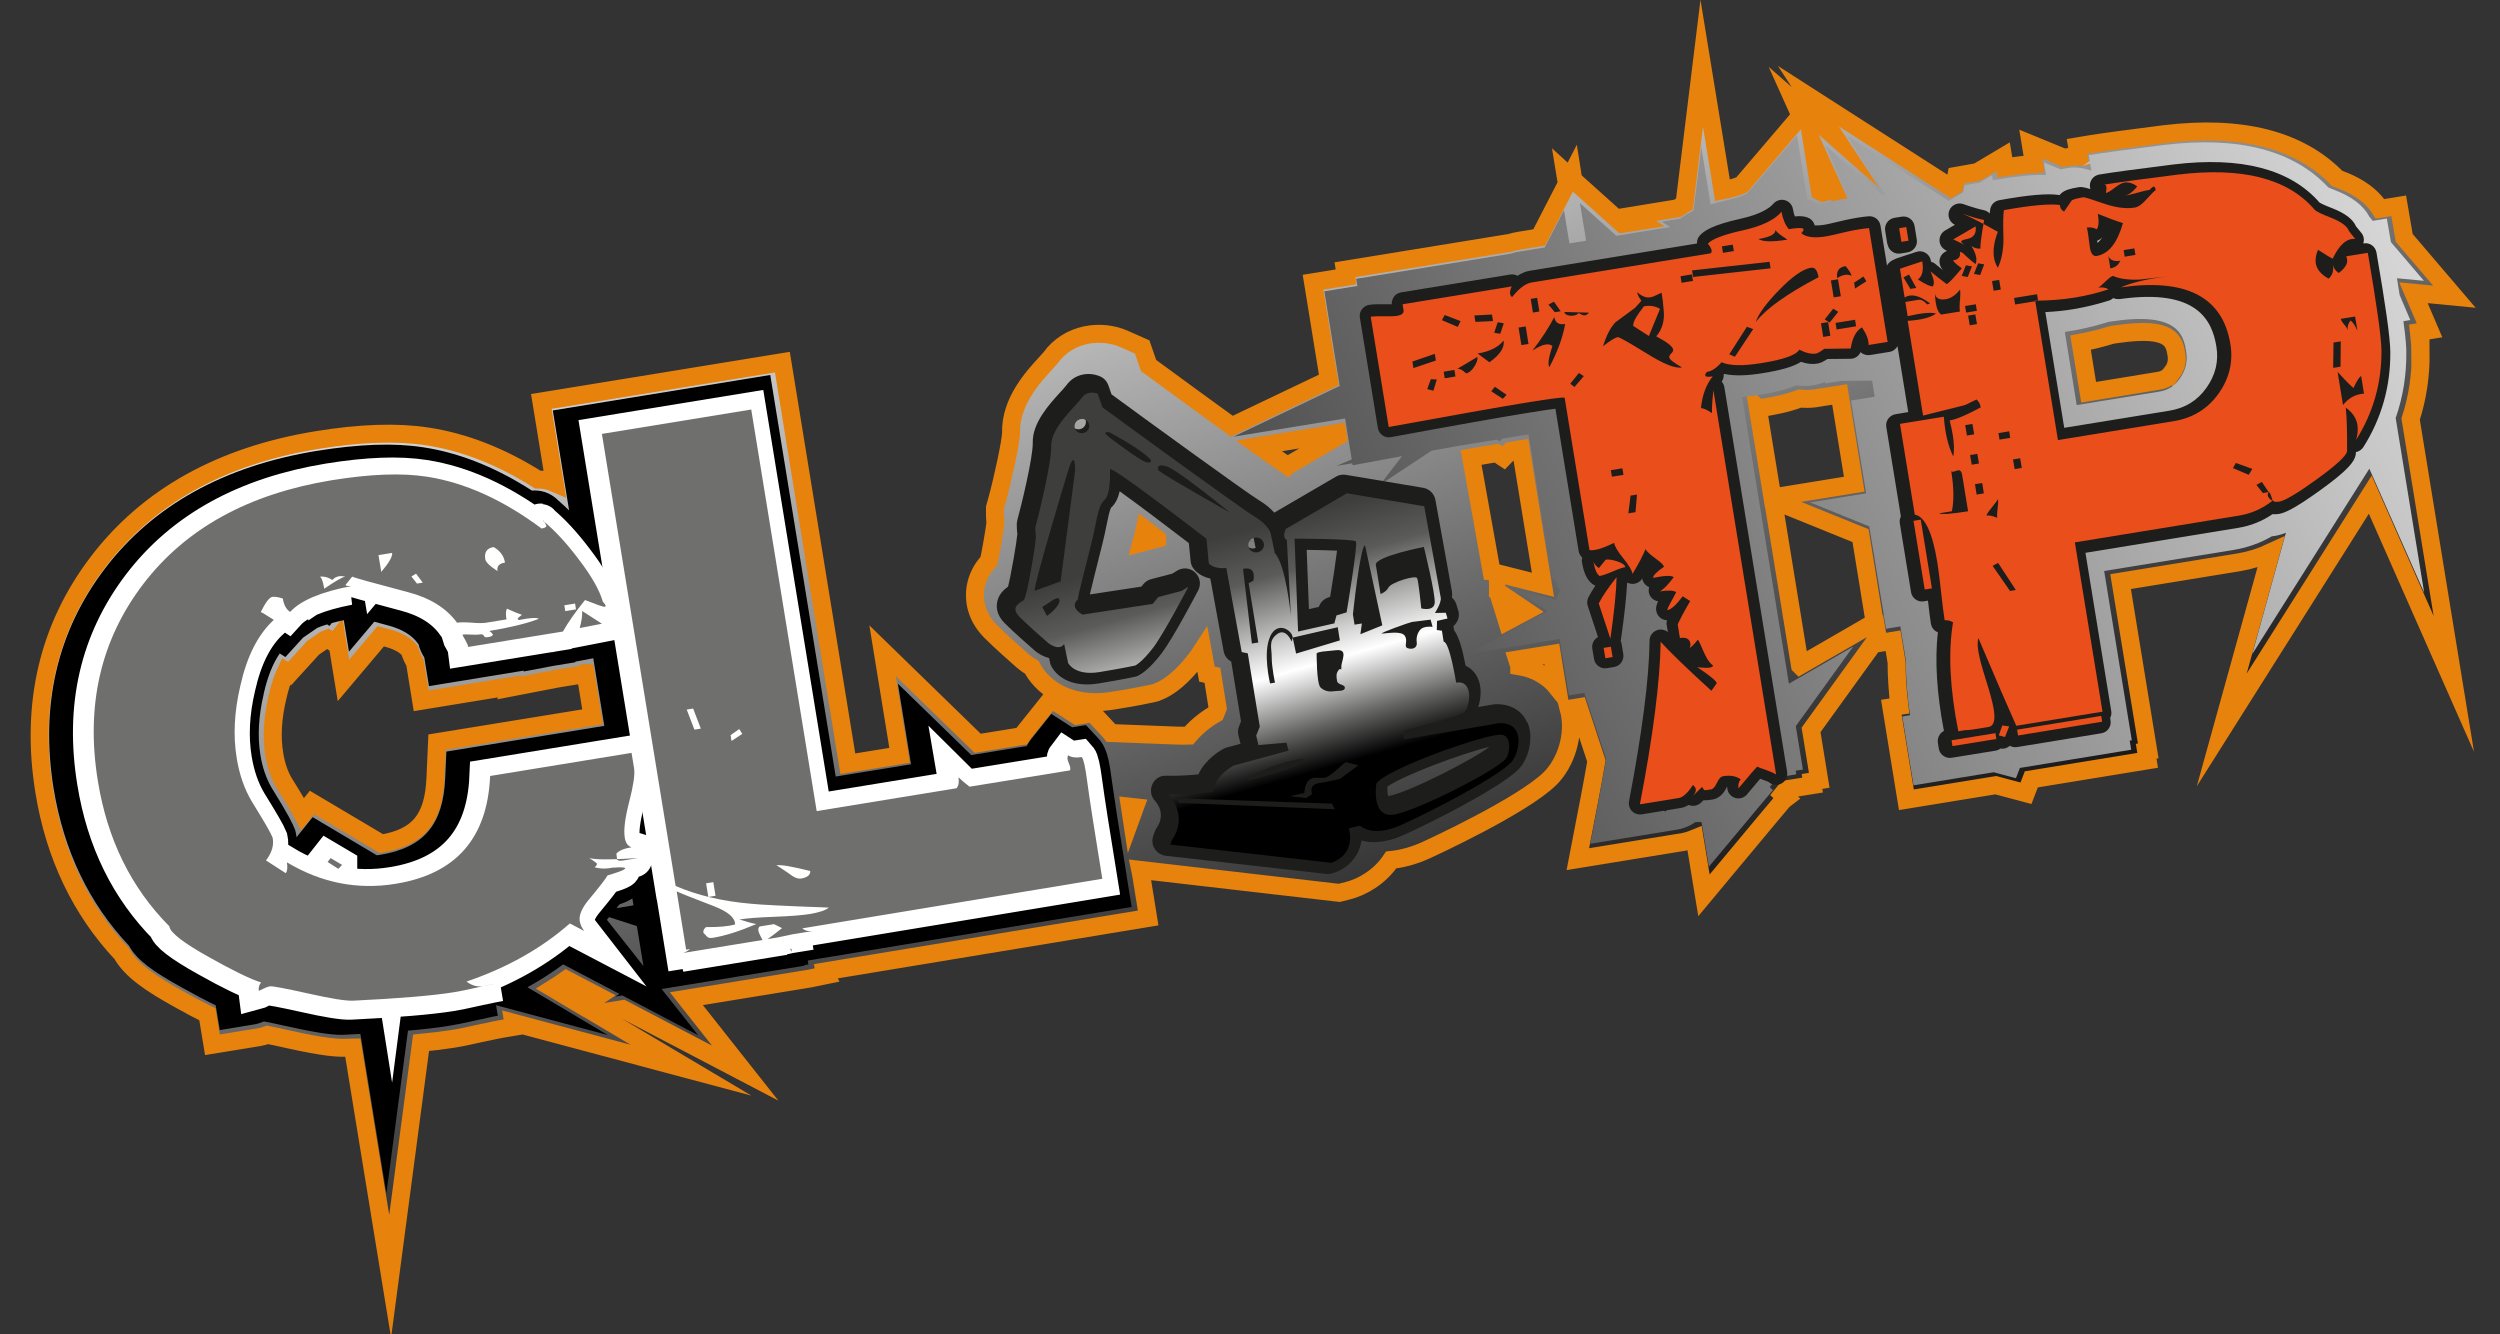 <?xml version="1.0" encoding="UTF-8"?>
<svg id="Calque_1" data-name="Calque 1" xmlns="http://www.w3.org/2000/svg" xmlns:xlink="http://www.w3.org/1999/xlink" viewBox="0 0 214.28 114.36">
  <rect x="0" y="0" width="214.28" height="114.36" fill="#333333" stroke="none"/>
  <defs>
    <style>
      .cls-1 {
        fill: url(#Dégradé_sans_nom_2);
      }

      .cls-2 {
        fill: url(#Dégradé_sans_nom_11);
      }

      .cls-2, .cls-3 {
        fill-rule: evenodd;
      }

      .cls-4 {
        fill: url(#Dégradé_sans_nom_12);
      }

      .cls-5 {
        fill: #e94e1b;
      }

      .cls-3 {
        fill: #9c9b9b;
      }

      .cls-6 {
        fill: url(#Dégradé_sans_nom_2-3);
      }

      .cls-7 {
        stroke: #fff;
        stroke-width: 3.08px;
      }

      .cls-7, .cls-8 {
        fill: #6f6f6e;
      }

      .cls-7, .cls-9 {
        stroke-miterlimit: 10;
      }

      .cls-9 {
        fill: url(#Dégradé_sans_nom_2-2);
        stroke: #e7820c;
        stroke-width: 1.54px;
      }

      .cls-10 {
        fill: #1d1d1b;
      }
    </style>
    <linearGradient id="Dégradé_sans_nom_2" data-name="Dégradé sans nom 2" x1="97.12" y1="15.34" x2="101.38" y2="30.4" gradientUnits="userSpaceOnUse">
      <stop offset="0" stop-color="#fff"/>
      <stop offset="1" stop-color="#000"/>
    </linearGradient>
    <linearGradient id="Dégradé_sans_nom_2-2" data-name="Dégradé sans nom 2" x1="90.59" y1="-.31" x2="123.75" y2="95.52" xlink:href="#Dégradé_sans_nom_2"/>
    <linearGradient id="Dégradé_sans_nom_12" data-name="Dégradé sans nom 12" x1="215.46" y1="-23.54" x2="53.46" y2="61.72" gradientUnits="userSpaceOnUse">
      <stop offset="0" stop-color="#fff"/>
      <stop offset=".61" stop-color="#000"/>
    </linearGradient>
    <linearGradient id="Dégradé_sans_nom_2-3" data-name="Dégradé sans nom 2" x1="228.93" y1="2.06" x2="66.94" y2="87.32" xlink:href="#Dégradé_sans_nom_2"/>
    <linearGradient id="Dégradé_sans_nom_11" data-name="Dégradé sans nom 11" x1="104.54" y1="43.48" x2="111.22" y2="67.06" gradientUnits="userSpaceOnUse">
      <stop offset=".1" stop-color="#3e3e3d"/>
      <stop offset=".28" stop-color="#5b5b5a"/>
      <stop offset=".62" stop-color="#fff"/>
      <stop offset=".83" stop-color="#646463"/>
      <stop offset=".98" stop-color="#000"/>
    </linearGradient>
  </defs>
  <path class="cls-3" d="M88.9,51.86c.72,.73,2.35,2.15,2.35,2.15,0,0,.85,.71,1.28,.09l.31,1.52s.51,1.06,2.53,.73,2.85-.53,2.85-.53c0,0,.56-.27,1.44-1.44,.88-1.17,2.82-4.86,2.82-4.86l-.55,.33-1.86,.48-.44,.55-5.61,.86s-1.09-.55-.4-1.2l.11-.56s.56-2.32,.97-3.9c.41-1.57,.51-3.04,1.03-3.49,.53-.45,.47-2.07,.46-2.49,0-.42,7.73,5.56,7.73,5.56l.18,1.96s.35,.49,1.4,.38l1.23,6.74,.49,.1,.96,5.88-.28,.71,.19,.75,2.24-.19,.17,.64-4.42,1.2s-1.6,.86-1.6,2.07c0,0-1.76,.29-3.58,.22,0,0,1.61,1.67,.26,3.64l-.14,.38,12.87,1.46s1.99-.5,1.42-2.76l.9-.21s.96,.99,3.27-.05c2.31-1.04,7.49-3.69,8.81-5,.66-.64,1.28-3.23-.92-3.17l-7.67,1.31,.02-.73s4.38-1.02,4.84-1.45c.46-.44,.78-2.6-.65-2.37,0,0-.54-3.29-1-3.28l-.14-.88-.41-.05,.02-.73,.84-.2-.14-.46-.86,.02s.54-.81,.47-1.22-1.33-7.32-1.33-7.32l-6.19-1.04-4.88,2.85s-.36,.66,.08,.89l.32,6.04s-.4-4.1-1.28-4.98l-.31-1.52s-.04-.66-1.3-1.42c-1.26-.76-12.19-8.75-12.19-8.75l-.38-1.08s-.79-.35-1.28,.33c-.49,.68-2.48,2.39-2.45,3.84,.03,1.44-1.06,5.78-1.27,6.54,0,0,0,.42,.05,.72s-.73,4.94-.97,5.1c-.24,.16-1.11,.54-.39,1.27Zm19.64-5.79c.05,.32-.18,.63-.52,.69s-.66-.16-.72-.49,.18-.63,.52-.69,.66,.16,.71,.49Zm6.65,5.49l-.83,.25-.17,.63-2.9,.65-.28-7.43s4.75,0,4.92,.22c.17,.21-.74,5.67-.74,5.67Zm2.84,1.04l-1.76,.71,.13-.86-.59,.1-.13-.82s.58-5.46,.97-5.53l1.38,6.41Zm3.12-1.35s-.22-2.14-.33-2.42c-.11-.28-2.08,.34-2.29,.73-.2,.39-.65,.53-.65,.53l-.38-2.35c.02-.67,3.85-1.41,3.85-1.41,0,0,.96,3.82,.87,4.5-.09,.68-1.07,.42-1.07,.42Zm-3.15,2.02c-.33,0,2.2-.9,2.39-.93l1.51-.19,.16,.58s-.35-.06-.73,.06c-.38,.12-.62,.71-.54,1.18s-.37,.6-.72,.48c-.36-.13,.04-.55-.23-.99-.27-.44-1.5-.18-1.83-.18Zm-.45,12.02c.69-1.14,8.68-3.98,9.99-3.92,.88,.04,.72,1.53,.38,1.93-.84,.98-6.95,4.09-8.9,4.47-1.94,.38-1.47-2.47-1.47-2.47Zm-2.8-9.38c-.05,.55,0,0-.22,.28-.22,.28-.19,.51-.13,.87s.65,.26,.63,.56c-.02,.3-.57,.21-.89,.27s-.74,0-1.05-.31c-.32-.31-.31-2.72-.31-2.72,.18-.15,.58-.15,1.56-.26,.98-.1,.46,.77,.41,1.32Zm-1.82,9.34c-.85,.14-.53,.87-.53,.87l-.48,.32-1.29-.15,1.16-.25s.02-.73,.37-1.03c.35-.3,.58-.15,1.17-.19,.6-.04,1.54-1.22,1.8-1.26l.98,.26-1.5,1.09s-.84,.2-1.68,.33Zm1.07,1.63l.21,.45-12.45-.5-.27-.38,12.51,.43Zm-3.3-3.44c.97-.22,1.23-.26,.89,.16-.33,.42-4.31,1.43-4.31,1.43-.14-.46,2.45-1.36,3.42-1.58Zm-1.69-9.92c.59-1.3,1.78-.53,1.82,.06l3.61-.83,.17,1.06-3.5,1.05-.27-1.28-.08,.32s-.45-1.13-1.17-.59c-.71,.54-.42,1.09-.43,1.88,0,.78,.26,2.01,.26,2.01l-.39,.06s-.6-2.44,0-3.74Zm-1.45,.54l-.71-5.98c1.16-.25,.82,.95,.82,.95l-.37,.18,.78,4.76-.52,.09Zm-6.86-14.2c.91,.27,5.08,3.7,5.08,3.7,0,0-5-2.8-5.7-3.35,0,0-.3-.62,.61-.34Zm-4.52-2.7s2.71,1.43,3.31,2.23c0,0,.05,.29-.45,.13-.49-.16-2.78-1.9-2.78-1.9,0,0-.91-.64-.08-.47Zm-2.81-.42c-.05-.31,.17-.6,.5-.65s.63,.15,.68,.46-.17,.6-.49,.65-.63-.15-.68-.46Zm-2.6,14.39c.37-.18,1.36-1.07,1.38-.53,.02,.54-1,1.25-1,1.25l-.38-.72Zm-.61-1.29c-.11-.28,2.13-7.83,2.7-9.67,.57-1.84,.54,.03,.54,.03l-1.16,8.88-2.08,.76Z"/>
  <path class="cls-1" d="M131.3,60.12c-.62-1.34-1.95-2.16-3.61-2.22-.04-.54-.18-1.06-.42-1.51-.22-.41-.52-.75-.87-1.02-.09-.45-.2-.9-.33-1.32l.61-.14-1.32-4.26c-.24-1.39-1.15-6.4-1.26-7.03l-.31-1.72-9.09-1.55-4.78,2.77c-.17-.13-.36-.25-.56-.38-.72-.44-6.26-4.45-11.34-8.18l-.48-1.38-1.03-.46c-1.47-.66-3.6-.44-4.8,1.24-.05,.07-.24,.27-.38,.42-.98,1.07-2.62,2.85-2.57,4.93,.02,.85-.78,4.34-1.2,5.83l-.09,.33v.34c0,.11,0,.44,.04,.78-.07,.64-.39,2.5-.61,3.5-.56,.52-.9,1.13-1,1.82-.08,.55-.07,1.63,.95,2.66,.77,.78,2.32,2.14,2.49,2.29l.04,.03c.17,.14,.45,.35,.83,.55l.11,.23c.5,1.06,2.22,2.7,5.46,2.18,2.06-.33,2.96-.54,3.06-.56l.33-.08,.3-.15c.44-.21,1.34-.79,2.45-2.26,.47-.62,1.13-1.72,1.71-2.76l.69,3.83,.45,.1,.57,3.54-.33,.81,.04,.15-.32,.17c-.31,.17-1.42,.81-2.2,1.91-.45,.03-.96,.04-1.46,.02l-6.63-.25,3.04,3.17-2.63,.56,3.57,.42,.38,.4s.23,.25,.02,.56l-.19,.27-1.32,3.62,16.68,1.93,.53-.13c1.07-.27,2.41-1.09,3.12-2.45,.88-.03,1.88-.24,2.96-.73,.07-.03,7.5-3.44,9.65-5.54,1.15-1.12,1.87-3.45,1.04-5.25Zm-30.46-12.63l-2.37,.61-.34,.42-1.27,.19c.17-.68,.37-1.45,.53-2.09,.15-.57,.26-1.1,.35-1.57,.04-.2,.09-.43,.14-.64,1.05,.78,2.25,1.69,3.4,2.58l.02,.22-.47,.28Zm16.66,8.58h0s0,0,0,0c0,0,0,0,0,0Zm-2.97,.73c-.19,.15-.38,.25-.54,.32-.05-.01-.11-.02-.16-.04l.7-.28Zm2.42,4.6l-1.61-.44-.63,.1c-.42,.07-.77,.21-1.07,.38-.23-.21-.48-.37-.74-.47l-.17-.65c.54,.15,1.12,.19,1.7,.11h.04c1.21-.04,2.02-.46,2.53-.99l-.05,1.95Zm2.17-2.85l-1.74,.4c.26-.43,.38-.88,.4-1.24,.01-.24,0-.8-.31-1.38,0-.06,.02-.13,.03-.2,0-.04,.02-.07,.03-.11,.01-.05,.03-.12,.05-.19,.02,0,.04,0,.07,0,.48,.67,1.19,.95,1.41,1.03,.66,.23,1.36,.26,2.02,.11,.04,.23,.09,.46,.12,.68l.06,.36c-.66,.18-1.41,.36-2.13,.53Z"/>
  <path class="cls-9" d="M207.46,30.25c0-.31-.02-.81-.13-1.79l.91-.15-1.38-3.22s0,0,0,0l3.51,.34-4.3-5.04-.47-2.75-1.6,.26c-.98-1.55-2.69-2.22-3.28-2.45-.16-.06-.29-.12-.4-.16-3.22-3.32-8.19-4.59-14.82-3.79-3.14,.4-5.25,.68-6.46,.88l-1.01,.17,.14,.86s0,0,0,0c-.29-.01-.59,0-.9,.05-.12,.02-.24,.04-.36,.06l-2.85-1.17,.28,1.71c-.72,.04-1.54,.14-2.5,.28l-.15-.9-2.2,1.31-1.81,.32-.16,.85-.28,.17-12.24-7.85,2.3,3.52-2.37-2.08-.06-.38-.16,.18-.96-.84,.58,1.29-5.03,5.9c-.12,.06-.47,.22-1.21,.39-.15,.03-.3,.07-.45,.1l-1.78-10.9-1.48,12.06c-.21,.12-.41,.24-.59,.37l-3.96,.65,.71,.45-1.49,.24-4.2-3.77-.09-.57-.17,.33-.45-.41,.16,.98-2.37,4.6-1.71,.28c-.26,.04-.51,.1-.76,.18l-14.19,2.31,.1,.61-2.83,.46,1.36,8.37-8.32,3.97c-1.99-1.44-4.46-3.24-7.13-5.2l-.55-1.59-1.51-.67c-1.95-.88-4.78-.58-6.36,1.62-.06,.07-.23,.25-.35,.39-1.15,1.25-3.08,3.35-3.02,6,.01,.68-.73,4.12-1.24,5.94l-.14,.49v.51c0,.12,0,.45,.04,.82-.08,.66-.35,2.23-.56,3.25-.63,.67-1.01,1.44-1.15,2.3-.12,.78-.11,2.3,1.3,3.73,.78,.79,2.28,2.11,2.72,2.5l.06,.05c.17,.15,.43,.34,.76,.54,.69,1.39,2.89,3.5,6.91,2.85,2.07-.33,3.08-.55,3.34-.61l.35-.08,.54-.23c.67-.33,1.74-1.07,2.99-2.73,.15-.19,.31-.43,.49-.71l.38,2.08,.47,.1,.45,2.81-.19,.48c-.44,.25-1.44,.88-2.28,1.88-.36,.01-.69,.01-1,0l-5.67-.22s-.08-.1-.12-.15l-1.44-1.55-1.34,.22-2.24-1.44-2.32,2.9c-.07,.09-.15,.19-.21,.29l-3.76,.61-8.15-7.93,1.46,8.96-4.44,.72-5.61-34.42-20.66,3.37,1.14,6.99c-.46-.2-.95-.3-1.46-.3-3.12-1.97-6.29-3.21-9.44-3.69-2.62-.4-5.72-.3-9.47,.31-8.19,1.33-14.5,4.85-18.77,10.45-4.27,5.6-5.82,12.22-4.6,19.69,.89,5.47,3.12,10.14,6.64,13.89,.81,1.42,2.45,2.53,4.82,3.85,.96,.54,1.79,.98,2.52,1.34l.43,2.61,3.93-.64c.27-.04,.53-.11,.79-.21,.4,.08,.98,.2,1.82,.39,3.07,.68,4.21,.75,5,.71,.17,0,.33-.02,.49-.02l3.2,19.61,2.65-20.01c1.06-.1,1.98-.22,2.74-.34,.59-.09,1.35-.25,2.36-.48l.24-.05c.12-.02,.24-.04,.35-.07,.25-.06,.48-.11,.69-.15,.23-.04,.42-.08,.58-.11l1.01-.17-.06-.35,15.23,4.07-8.18-4.86,2.34-.38,10.48,5.49-5.04-6.38,10.54-1.72,1.41-.29-.11-.2-.02-.12,27.76-4.59-.6-3.71c-.02-.14-.04-.27-.07-.41l17.05,1.97,.75-.19c1.18-.3,2.71-1.14,3.7-2.63,.97-.1,1.97-.38,2.99-.84,.33-.15,8.21-3.77,10.62-6.13,1.34-1.31,2.2-3.78,1.61-5.98l.85-.14,1.52,4.6c-.17,1.02-.37,2.08-.58,3.19l-1.01,5.23,8.65-1.41c.47-.05,.92-.18,1.36-.36l.8,4.87,5.66-6.79c1.12-1.34,1.33-1.58,1.36-1.6h0s-.29-.27-.29-.27l.35-.43,2.23-.36-.05-.31,.62-.1-.7-4.32,5.72-7.92,.08,.48,1.23-.2,.3,1.85c0,1.17,.08,2.42,.24,3.74l-.69,.11,1.29,7.93,7.66-1.25,2.59,.69,.46-1.19,9.97-1.63-.13-.78,.18-.03-2.37-14.51,10.11-1.65c.97-.16,1.9-.45,2.78-.86l-4.22,15.22,12.73-20.16,7.16,16.21-3.7-22.69c.59-1.81,.88-3.73,.86-5.69Zm-21.3,1.68c-.31,.43-.61,.62-1.16,.71l-5.98,.98-.69-4.25c.91-.17,1.82-.4,2.7-.67l.58-.08c4.54-.65,4.76,.69,4.94,1.77,.09,.58-.02,1.04-.38,1.55ZM28.65,55.1l.22-.27,.57,3.49,3.19-3.78,.5,.13c.94,.24,1.59,.6,1.98,1.08,.12,.41,.29,.76,.46,1.05l.53,3.27,7.58-1.24-.03,.13,4.08-.79,2.38-.39,.05-.08h.02s.61,3.74,.61,3.74l-13.33,2.17-.14,3.1c-.15,3.48-1.45,5.06-4.63,5.6l-5.95-3.53-.8,1c-.3-.56-.78-1.39-1.6-2.7-.4-.68-.68-1.5-.83-2.45-.24-1.45-.15-3.06,.27-4.85,.19-.87,.44-1.62,.73-2.24l.31,.2,2.01-2.21,1.03-.71c.07-.03,.14-.05,.22-.08l.57,.37Zm99.19-6.15c-.28-1.57-1.22-6.8-1.34-7.47l-.41-2.27,2.18-.37,.61,.4,.57-.59,.9-.15,1.9,11.62-4.38-1.11-.02-.06Zm.55,1.78l2.43,1.64-1.65,.88-.78-2.52Zm-18.04-10.81s-.07-.05-.11-.07c-.23-.14-1.07-.73-2.33-1.63l6.72-1.1,.05,.28-4.32,2.51Zm-11.17,6.26l-1.36,.35c.03-.11,.06-.22,.09-.33,.08-.29,.14-.57,.2-.84,.35,.27,.71,.54,1.07,.81Zm-2.35,22.96l.45,.05-.31,.85c-.05-.32-.1-.61-.14-.9Zm33.39-12.05c-.05-.19-.11-.38-.17-.56l2.96-.48,.47,2.89c-.78-.97-1.92-1.62-3.26-1.84Zm20.46-22.08c.14-.02,.29-.04,.44-.07,.92-.15,2.09-.37,3.15-.78,.43,.04,.85,.04,1.26-.01h0s2.15-.34,2.15-.34l1.25,7.69-7.01,1.14-1.25-7.64Zm6.49-18.73s-.07,.01-.1,.02l-.07,.02c-.3,.07-.55,.13-.75,.18-.09-.05-.17-.09-.26-.13l-.68-4.23,1.87,4.15ZM49.98,86.25l-2.57-1.53c.39-.24,.76-.5,1.13-.76l2.73,1.43-1.29,.86Zm104.3-29.21l-2.31-14.17,7.5,3.04,1.21,7.43-6.4,3.7Z"/>
  <g>
    <path class="cls-4" d="M96.57,75.07c-.65-3.96-1.08-6.78-1.3-8.36-.22-1.72-.44-2.67-1.12-3.41l-1.07-1.15-1.18,.19-1.79-1.15-1.74,2.18c-.12,.15-.25,.34-.37,.58l-4.75,.77-6.29-6.12,1.13,6.91-6.46,1.05-5.61-34.42-18.64,3.04,1.4,8.57c-.3-.29-.59-.56-.89-.82-.76-.78-1.63-.93-2.3-.88-3.09-1.99-6.21-3.24-9.31-3.71-2.51-.39-5.51-.28-9.15,.31-7.92,1.29-14.02,4.68-18.12,10.06-4.09,5.36-5.58,11.72-4.41,18.9,.87,5.31,3.04,9.83,6.46,13.45,.65,1.24,2.17,2.28,4.49,3.56,1.14,.64,2.11,1.15,2.94,1.55l.35,2.12,2.92-.48c.32-.05,.6-.15,.86-.26,.4,.07,1.06,.21,2.15,.45,2.96,.66,4.04,.72,4.72,.69,.48-.02,.95-.05,1.4-.07l2.23,13.65,1.85-13.93c1.4-.12,2.56-.26,3.49-.41,.56-.09,1.32-.24,2.29-.46,.1-.02,.2-.05,.3-.07,.1-.02,.2-.04,.29-.06,.26-.06,.5-.11,.72-.16,.24-.05,.44-.09,.61-.11l-.15-.91,9.59,2.56-6.9-4.1c1.08-.6,2.1-1.25,3.06-1.96l4.82,2.53-.34,.23,.59-.1,6.5,3.41-3.13-3.96,12.26-2-.03-.05,.35-.06-.05-.33,27.76-4.59-.44-2.7Zm-42.28,2.53l-1.45,.24c.09-.11,.18-.22,.25-.32,.19-.07,.35-.13,.5-.19,.23-.1,.42-.2,.61-.32l.1,.59Zm-11.87-29.2s-.07,.02-.11,.03v-.02s.11-.02,.11-.02h0Zm11.14,24.74l-.48,.08,.14-.36-.11-.69c.12,.06,.22,.14,.32,.21l.13,.77Zm-.5-1.3l-.08-.49s.08,.02,.12,.03c.07,.02,.13,.06,.19,.08l.07,.45c-.1-.02-.19-.06-.3-.08Zm-1.28-9.62l-13.52,2.2-.1,2.27c-.17,4-1.84,5.97-5.58,6.58-.09,.02-.19,.03-.28,.04l-5.5-3.27-1.38,1.72c-.02-.14-.04-.28-.07-.41l-.04-.17-.06-.16c-.16-.41-.51-1.15-1.97-3.5-.46-.79-.79-1.73-.96-2.81-.26-1.58-.16-3.33,.28-5.21v-.03c.33-1.46,.79-2.62,1.38-3.46l.48,.31,1.51-1.66,1.22-.84c.23-.1,.51-.2,.85-.3l.2,.13,.2-.25c.3-.08,.64-.16,1.03-.24l.44,2.7,2.17-2.57c.34,.09,.72,.19,1.12,.3,1.23,.32,2.09,.83,2.62,1.56l.05,.06c.1,.43,.29,.81,.5,1.15l.4,2.45,8.13-1.33-.02,.08,2.51-.48,1.9-.31,.04-.06,1.52-.29,.95,5.8Zm.23,16.63c.07-.08,.13-.16,.2-.24l2.38,.77,.56,3.42-3.13-3.96Z"/>
    <path class="cls-6" d="M205.36,35.77c.61-1.78,.91-3.65,.89-5.59,0-.43-.04-1.14-.25-2.65l.59-.1-.91-2.14c-.07-.44-.14-.92-.23-1.44l2.31,.22-2.83-3.32-.35-2.02-1.21,.2h0c-.14-.18-.24-.29-.29-.36-.76-1.41-2.35-2.03-2.9-2.25-.3-.12-.5-.2-.62-.26-2.98-3.19-7.71-4.41-14.09-3.63-3.13,.39-5.23,.68-6.43,.87l.08,.49c-.22,.14-.42,.29-.58,.42-.04,.03-.08,.06-.11,.08,.01,0,.27-.17,.73-.26l.1,.59c-.83-.25-1.37-.32-2-.22-.21,.03-.42,.07-.63,.12l-1.44-.59,.17,1.04s-.02,.01-.03,.02c-1.11-.03-2.56,.12-4.52,.46l-.07-.43-1.06,.63-1.3,.23-.11,.55-.04,.08-1.2,.71-8.73-5.6,3.3,5.04-.33,.03-4.83-4.24,2.04,4.53c-.42,.06-.86,.14-1.34,.25l-.07,.02c-.56,.14-.94,.22-1.18,.28-.26-.2-.59-.36-.99-.48l-.88-5.47-4.22,4.94s-.35,.32-1.68,.62c-.55,.12-1.05,.25-1.5,.38l-.8-4.92-.67,5.46c-.44,.21-.81,.43-1.13,.68l-1.58,.26,.71,.46-4.61,.75-3.12-2.8,.53,3.22-1.43,.23-.47-2.85-1.65,3.2-2.22,.36c-.23,.04-.46,.09-.69,.17l-13.25,2.16,.1,.61-2.83,.46,1.32,8.11-9.11,4.35,9.57-1.56,.57,3.51-1.32,.55,1.37-.22,.03,.17,2.98-.55c.42-.08,.84-.15,1.25-.23l-1.88,2.44,4.42-2.91c.77-.14,1.51-.27,2.2-.4l3.39-.55,.24,.15,.22-.23,2.25-.37,2.02,12.36,.21,.03c.11,.33,.26,.67,.47,1l-.4,.78-3.4-.86,2.72,1.84-6.92,3.69,7.97-1.3,.79,4.84,1.32-.22,1.87,5.68c-.19,1.1-.4,2.26-.63,3.47l-.73,3.78,7.24-1.18c.7-.08,1.3-.35,1.79-.68,.16,0,.33,0,.51,0l.63,3.83,4.22-5.06c1.07-1.29,1.34-1.58,1.41-1.65-.07,.07-.12,.11-.15,.14l-.26-.26,.66-.83,1.61-.26-.05-.31,.62-.1-.61-3.72,4.92-6.82-5.51,3.18-4.01-24.57c.46-.04,.94-.1,1.46-.18,1.12-.18,2.23-.42,3.18-.82,.87,.13,1.77,.02,2.48-.31v.15s1.37-.22,1.37-.22l2.65-.03,.22,1.38-2.03,.33,1.3,7.95-4.8,.78,5.07,2.06,1.43,8.77,1.23-.2c.01,.07,.02,.13,.03,.19l.44,2.7h0c0,1.46,.11,3.03,.36,4.72l-.66,.11,.96,5.9,6.87-1.12,1.91,.51,.34-.88,9.54-1.56-.13-.78,.18-.03-2.37-14.51,11.12-1.81c1.16-.19,2.25-.58,3.25-1.16,.37-.04,.75-.12,1.21-.31l-2.89,10.41,10.04-15.9,4.7,10.63-2.45-15.02Zm-24.74-8.17l.66-.09c5.54-.79,5.89,1.35,6.1,2.63,.14,.84-.04,1.58-.55,2.31-.46,.66-1.01,1-1.83,1.13l-7,1.14-1.02-6.27c1.25-.18,2.46-.46,3.65-.83Zm-37.86,41.98c-.12-.08-.23-.16-.32-.26l.42,.06c.01-.07,.03-.14,.04-.2h0s0,0,0,0c.02,.04,.05,.07,.07,.11l-.21,.28Z"/>
  </g>
  <path class="cls-7" d="M52.32,74.47c-.37,.02,2.81-.31-.48,.65-.16,.29-.69,.97-1.56,2.02-.64,.75-.91,1.38-.83,1.9,.05,.3,.18,.58,.39,.85l-1.24-.65c-2.43,2.14-5.38,3.8-8.85,4.98,.48,.38,1.01,.5,1.58,.37,.61-.14,1.12-.24,1.53-.31-.49,.08-1.2,.22-2.11,.43-.91,.21-1.62,.35-2.11,.43-1.81,.29-4.67,.53-8.6,.72-.63,.03-1.93-.18-3.89-.62-1.97-.44-3.05-.64-3.26-.61-.16,.03-.35,.1-.57,.21-.21,.11-.34,.17-.38,.18-.04-.26,.02-.5,.2-.72-.94-.3-2.4-1.01-4.39-2.13-2.27-1.26-3.43-2.16-3.47-2.68-3.28-3.3-5.32-7.45-6.13-12.45-1.06-6.48,.24-12.1,3.88-16.88,3.64-4.77,9.03-7.74,16.17-8.91,3.28-.53,6-.64,8.16-.3,3.24,.5,6.51,1.98,9.82,4.44,.33-.05,.46-.15,.39-.29-.18-.35-.26-.47-.25-.36,.97,.79,1.97,1.87,2.99,3.22,1.12,1.45,1.83,2.69,2.12,3.7,.15,.16,.23,.29,.25,.36,0,.04-.03,.06-.11,.08s-.64-.18-1.67-.58c-.84,1.05-1.47,1.95-1.89,2.7l-8.12,1.32c-.02-.15-.11-.34-.25-.59-.15-.24-.22-.4-.24-.47,.12-.02,.35-.02,.7,0,.34,.02,.6,.02,.79-.01s.3,0,.34,.12c.04,.11,.16,.14,.37,.11,.29-.05,.42-.13,.4-.24-.06-.1-.16-.2-.3-.29,1.76-.29,3.18-.63,4.25-1.04-.19-.12-.75-.09-1.69,.1-.09-.02-.13-.05-.14-.09,.03-.08,.16-.2,.38-.35-.31-.1-.74-.28-1.29-.53-.1,.17-.11,.47-.04,.92l-1.72,.28c-.29,.05-.71,.05-1.26,0-.55-.04-.98-.04-1.26,0-.92-1.26-2.33-2.13-4.22-2.62-3.03-.8-4.62-1.24-4.76-1.33l-.58,.72c.01,.07,.19,.1,.52,.09-2.62,.5-4.37,1.24-5.26,2.22-.33-.21-.54-.59-.63-1.15-.4-.13-.7-.17-.9-.14-.25,.04-.58,.47-.99,1.3,.09,.02,.46,.25,1.12,.67-1.36,1.25-2.31,3.13-2.87,5.65-.52,2.21-.63,4.28-.31,6.21,.23,1.41,.66,2.65,1.3,3.72,1.03,1.66,1.62,2.68,1.77,3.07,.14,.62-.04,1.28-.56,1.97l1.69,1.09c.14-.17,.17-.48,.1-.93,2.94,1.76,6.05,2.38,9.33,1.84,5.17-.84,7.86-3.92,8.09-9.24l12.12-1.98,.22,1.33c.08,.52-.06,1.47-.42,2.86-.36,1.39-.49,2.42-.38,3.08,.07,.44,.26,.72,.58,.82-.66,.11-1.09,.29-1.3,.55,.08,.52,.09,.67,.01,.45,.06,.14,.26,.19,.59,.13l1.17-.19c.53-.09-4.27,.39-4.37-.2,.57,.37,.87,.58,.93,.65,.02,.11-.05,.22-.2,.32,.49,.15,1.04,.15,1.64,.02Zm-40.82-7.36l-1.6,.26c.24-.08,.72-.52,1.43-1.32l.17,1.06Zm24.59,15.65c-.32,.09-.89,.4-1.71,.93-.82,.53-1.37,.82-1.66,.87s-1.54-.62-3.74-2.01c1.16-.38,2.05-1.38,2.67-3,.88,.2,2.25,.6,4.11,1.21l.33,2Zm-7.01-8.54l-.32,.34-.92-.59,.26-.33,.98,.58Zm3.43,8.62l-.32,.34-.92-.59,.32-.34,.92,.59Zm1.36-2.1s-.09-.04-.13-.04c-.08,.01-.18,.45-.29,1.3-.07-.44-.38-.62-.91-.54-.08,.01-.16,.05-.24,.1l-.19-1.17c.47,.04,1.06,.15,1.76,.34Zm-4.53-31.23c-.22-.04-.39-.05-.51-.03-.24,.04-.44,.15-.58,.32-.38-.24-.75-.33-1.12-.27,.16-.03,.3,.31,.42,1.02,.95-.65,1.54-.99,1.79-1.03Zm4.34,33.94l-.49,.08-.55-.65,.46-.25,.58,.82Zm1.24-.89c-.15-.13-.34-.14-.57-.02-.12,.06-.29,.14-.53,.26-.07-.44,.14-.95,.64-1.53,.11,.7,.27,1.13,.46,1.29Zm-1.55-35.08l-1.17,.19,.24,1.44c.67-.79,.98-1.34,.93-1.63Zm2.62,2.54l-.57-.76-.4,.24,.48,.61,.49-.08Zm7.43,19.59c-.45,.07-.64,.33-.57,.78-.71-.46-1.08-.81-1.12-1.07-.09-.56,.17-.88,.79-.98,.52,.33,.82,.76,.9,1.28Zm-1.39-17.04l-2.21,.36-.08-.5,2.21-.36,.08,.5Zm1.01-4.27c-.09-.56-.41-1-.97-1.32-.58,.09-.81,.44-.72,1.03,.04,.26,.39,.6,1.05,1.03-.07-.41,.14-.65,.64-.73Zm6.09,4.02l-.08-.5-.92,.15,.08,.5,.92-.15Zm2.22,1.23l-1.69-1.09c.02,.38-.05,.86-.21,1.46l1.9-.37Z"/>
  <path class="cls-7" d="M68.56,79.69c.24,.19,.55,.25,.92,.19l-1.85,.3c.12-.02-.28,.07-1.22,.26l-.86,.14c.3-.2,.72-.52,1.24-.94l-.69-.34-1.23,.2c-.15,.14-.15,.35-.02,.63,.06,.14,.16,.32,.27,.53l-6.8,1.11c.6-.21,1.03-.68,1.28-1.41,.12-.02,.59,.23,1.39,.74l-2.42,.39-.81-5c.23,.12,1.31,.55,3.24,1.29,1.17,.46,1.76,.97,1.77,1.54-.57,.17-1.39,.25-2.49,.23-.19,.15-.26,.31-.23,.49,.1,.1,.2,.2,.3,.32,.1,.12,.28,.15,.52,.11,1.03-.17,2.27-.56,3.72-1.18-.35-.06-.83-.19-1.45-.39,.66-.11,1.65-.18,2.99-.23,1.34-.05,2.34-.13,2.99-.23,.86-.14,1.42-.33,1.68-.56-3.64-.13-5.87-.24-6.69-.33-2.44-.21-4.58-.72-6.44-1.52l-6.32-38.75,12.8-2.09,5.61,34.42,11.99-1.96c.18-.22,.23-.53,.16-.94,.2,.2,.52,.47,.95,.81l8.61-1.4c.06-.12,.03-.33-.1-.61-.14-.32-.15-.55-.05-.68,.28,.18,.67,.23,1.16,.15,.15,.17,.3,.83,.45,1.98,.22,1.64,.66,4.45,1.31,8.45l-25.71,4.25Zm-7.89-1.16l-.62,.1-.14-.83,.62-.1,.14,.83Zm.42-1.66l-.19-1.17-.62,.1,.19,1.17,.62-.1Zm-1.26-14.33l-.66-1.72-.55,.09,.66,1.72,.55-.09Zm3.55,.45l-.26-.41-.74,.52,.08,.5,.91-.6Zm2.53,10.87l-.24,.5-1.36-.58,.24-.44,1.35,.52Zm3.3,.89c-1.54-.39-2.51-.56-2.92-.49,.09,.02,.44,.25,1.06,.68,.44,.35,.79,.5,1.08,.45,.53-.09,.79-.3,.78-.64Zm-1.02,4.95l-.92,.15-.08-.5,.92-.15,.08,.5Z"/>
  <path class="cls-8" d="M52.56,74.38c-.37,.02,2.81-.31-.48,.65-.16,.29-.69,.97-1.56,2.02-.64,.75-.91,1.38-.83,1.9,.05,.3,.18,.58,.39,.85l-1.24-.65c-2.43,2.14-5.38,3.8-8.85,4.98,.48,.38,1.01,.5,1.58,.37,.61-.14,1.12-.24,1.53-.31-.49,.08-1.2,.22-2.11,.43-.91,.21-1.62,.35-2.11,.43-1.81,.29-4.67,.53-8.6,.72-.63,.03-1.93-.18-3.89-.62-1.97-.44-3.05-.64-3.26-.61-.16,.03-.35,.1-.57,.21-.21,.11-.34,.17-.38,.18-.04-.26,.02-.5,.2-.72-.94-.3-2.4-1.01-4.39-2.13-2.27-1.26-3.43-2.16-3.47-2.68-3.28-3.3-5.32-7.45-6.13-12.45-1.06-6.48,.24-12.1,3.88-16.88,3.64-4.77,9.03-7.74,16.17-8.91,3.28-.53,6-.64,8.16-.3,3.24,.5,6.51,1.98,9.82,4.44,.33-.05,.46-.15,.39-.29-.18-.35-.26-.47-.25-.36,.97,.79,1.97,1.87,2.99,3.22,1.12,1.45,1.83,2.69,2.12,3.7,.15,.16,.23,.29,.25,.36,0,.04-.03,.06-.11,.08s-.64-.18-1.67-.58c-.84,1.05-1.47,1.95-1.89,2.7l-8.12,1.32c-.02-.15-.11-.34-.25-.59-.15-.24-.22-.4-.24-.47,.12-.02,.35-.02,.7,0,.34,.02,.6,.02,.79-.01s.3,0,.34,.12c.04,.11,.16,.14,.37,.11,.29-.05,.42-.13,.4-.24-.06-.1-.16-.2-.3-.29,1.76-.29,3.18-.63,4.25-1.04-.19-.12-.75-.09-1.69,.1-.09-.02-.13-.05-.14-.09,.03-.08,.16-.2,.38-.35-.31-.1-.74-.28-1.29-.53-.1,.17-.11,.47-.04,.92l-1.72,.28c-.29,.05-.71,.05-1.26,0-.55-.04-.98-.04-1.26,0-.92-1.26-2.33-2.13-4.22-2.62-3.03-.8-4.62-1.24-4.76-1.33l-.58,.72c.01,.07,.19,.1,.52,.09-2.62,.5-4.37,1.24-5.26,2.22-.33-.21-.54-.59-.63-1.15-.4-.13-.7-.17-.9-.14-.25,.04-.58,.47-.99,1.3,.09,.02,.46,.25,1.12,.67-1.36,1.25-2.31,3.13-2.87,5.65-.52,2.21-.63,4.28-.31,6.21,.23,1.41,.66,2.65,1.3,3.72,1.03,1.66,1.62,2.68,1.77,3.07,.14,.62-.04,1.28-.56,1.97l1.69,1.09c.14-.17,.17-.48,.1-.93,2.94,1.76,6.05,2.38,9.33,1.84,5.17-.84,7.86-3.92,8.09-9.24l12.12-1.98,.22,1.33c.08,.52-.06,1.47-.42,2.86-.36,1.39-.49,2.42-.38,3.08,.07,.44,.26,.72,.58,.82-.66,.11-1.09,.29-1.3,.55,.08,.52,.09,.67,.01,.45,.06,.14,.26,.19,.59,.13l1.17-.19c.53-.09-4.27,.39-4.37-.2,.57,.37,.87,.58,.93,.65,.02,.11-.05,.22-.2,.32,.49,.15,1.04,.15,1.64,.02Zm-40.82-7.36l-1.6,.26c.24-.08,.72-.52,1.43-1.32l.17,1.06Zm24.59,15.65c-.32,.09-.89,.4-1.71,.93-.82,.53-1.37,.82-1.66,.87s-1.54-.62-3.74-2.01c1.16-.38,2.05-1.38,2.67-3,.88,.2,2.25,.6,4.11,1.21l.33,2Zm-7.01-8.54l-.32,.34-.92-.59,.26-.33,.98,.58Zm3.43,8.62l-.32,.34-.92-.59,.32-.34,.92,.59Zm1.36-2.1s-.09-.04-.13-.04c-.08,.01-.18,.45-.29,1.3-.07-.44-.38-.62-.91-.54-.08,.01-.16,.05-.24,.1l-.19-1.17c.47,.04,1.06,.15,1.76,.34Zm-4.53-31.23c-.22-.04-.39-.05-.51-.03-.24,.04-.44,.15-.58,.32-.38-.24-.75-.33-1.12-.27,.16-.03,.3,.31,.42,1.02,.95-.65,1.54-.99,1.79-1.03Zm4.34,33.94l-.49,.08-.55-.65,.46-.25,.58,.82Zm1.24-.89c-.15-.13-.34-.14-.57-.02-.12,.06-.29,.14-.53,.26-.07-.44,.14-.95,.64-1.53,.11,.7,.27,1.13,.46,1.29Zm-1.55-35.08l-1.17,.19,.24,1.44c.67-.79,.98-1.34,.93-1.63Zm2.62,2.54l-.57-.76-.4,.24,.48,.61,.49-.08Zm7.43,19.59c-.45,.07-.64,.33-.57,.78-.71-.46-1.08-.81-1.12-1.07-.09-.56,.17-.88,.79-.98,.52,.33,.82,.76,.9,1.28Zm-1.39-17.04l-2.21,.36-.08-.5,2.21-.36,.08,.5Zm1.01-4.27c-.09-.56-.41-1-.97-1.32-.58,.09-.81,.44-.72,1.03,.04,.26,.39,.6,1.05,1.03-.07-.41,.14-.65,.64-.73Zm6.09,4.02l-.08-.5-.92,.15,.08,.5,.92-.15Zm2.22,1.23l-1.69-1.09c.02,.38-.05,.86-.21,1.46l1.9-.37Z"/>
  <path class="cls-8" d="M68.8,79.6c.24,.19,.55,.25,.92,.19l-1.85,.3c.12-.02-.28,.07-1.22,.26l-.86,.14c.3-.2,.72-.52,1.24-.94l-.69-.34-1.23,.2c-.15,.14-.15,.35-.02,.63,.06,.14,.16,.32,.27,.53l-6.8,1.11c.6-.21,1.03-.68,1.28-1.41,.12-.02,.59,.23,1.39,.74l-2.42,.39-.81-5c.23,.12,1.31,.55,3.24,1.29,1.17,.46,1.76,.97,1.77,1.54-.57,.17-1.39,.25-2.49,.23-.19,.15-.26,.31-.23,.49,.1,.1,.2,.2,.3,.32,.1,.12,.28,.15,.52,.11,1.03-.17,2.27-.56,3.72-1.18-.35-.06-.83-.19-1.45-.39,.66-.11,1.65-.18,2.99-.23,1.34-.05,2.34-.13,2.99-.23,.86-.14,1.42-.33,1.68-.56-3.64-.13-5.87-.24-6.69-.33-2.44-.21-4.58-.72-6.44-1.52l-6.32-38.75,12.8-2.09,5.61,34.42,11.99-1.96c.18-.22,.23-.53,.16-.94,.2,.2,.52,.47,.95,.81l8.61-1.4c.06-.12,.03-.33-.1-.61-.14-.32-.15-.55-.05-.68,.28,.18,.67,.23,1.16,.15,.15,.17,.3,.83,.45,1.98,.22,1.64,.66,4.45,1.31,8.45l-25.71,4.25Zm-7.89-1.16l-.62,.1-.14-.83,.62-.1,.14,.83Zm.42-1.66l-.19-1.17-.62,.1,.19,1.17,.62-.1Zm-1.26-14.33l-.66-1.72-.55,.09,.66,1.72,.55-.09Zm3.55,.45l-.26-.41-.74,.52,.08,.5,.91-.6Zm2.53,10.87l-.24,.5-1.36-.58,.24-.44,1.35,.52Zm3.3,.89c-1.54-.39-2.51-.56-2.92-.49,.09,.02,.44,.25,1.06,.68,.44,.35,.79,.5,1.08,.45,.53-.09,.79-.3,.78-.64Zm-1.02,4.95l-.92,.15-.08-.5,.92-.15,.08,.5Z"/>
  <g>
    <path class="cls-10" d="M161.79,20.94c.04,.25,.18,.48,.39,.62,.16,.12,.36,.18,.56,.18,.05,0,.1,0,.15-.01l.61-.1c.52-.09,.88-.58,.79-1.1l-.19-1.17c-.09-.52-.58-.88-1.1-.79l-.62,.1c-.25,.04-.48,.18-.63,.39-.15,.21-.21,.46-.17,.71l.19,1.17Z"/>
    <path class="cls-10" d="M203.69,21.64c-.09-.52-.58-.87-1.1-.78h-.03c.11-.31,.04-.67-.18-.92-.28-.33-.4-.48-.44-.54-.28-.62-.92-1.11-2.01-1.54-.75-.29-1.03-.44-1.11-.49-2.51-2.88-6.73-3.98-12.55-3.27-3.05,.38-5.19,.67-6.34,.86,0,0,0,0,0,0-.52,.09-.88,.58-.79,1.1,0,.05,.02,.1,.04,.15-.62-.19-.82-.2-1.03-.16-.76,.12-1.16,.26-1.43,.48-.07,.06-.13,.12-.18,.19-.03,0-.05-.01-.08-.01-.98-.14-2.64,0-5.1,.45-.39,.07-.7,.37-.77,.76-.02,.09-.03,.21-.05,.38-.13-.14-.31-.25-.52-.29-.47-.1-1.05-.27-1.72-.51-.48-.18-1.03,.06-1.22,.54-.19,.47,.02,1.01,.48,1.23-.35,.2-.63,.36-.83,.48-.31,.17-.5,.51-.49,.86,0,.36,.22,.68,.54,.84l.07,.03s0,.03,0,.04c-.41,.16-.68,.59-.6,1.05,.03,.22,.13,.4,.29,.59-.27-.21-.49-.39-.64-.52-.11-.1-.25-.17-.39-.21,0-.03,0-.05-.01-.08-.04-.28-.21-.52-.45-.67-.24-.15-.53-.18-.8-.09-.65,.21-1.14,.37-1.46,.48-.37,.12-.86,.3-1.05,.69l-.56-3.42c-.08-.5-.52-.85-1.04-.8-.58,.05-1.23,.16-1.98,.32-1.33,.32-1.68,.39-1.76,.4-.37,.06-.65,.07-.86,.06-.2-.76-.99-.84-1.69-.77-.08-.18-.13-.39-.17-.62-.06-.37-.33-.67-.69-.77-.36-.1-.74,.02-.99,.3-.32,.37-1.06,.9-2.82,1.29-2.43,.54-3.14,1.05-3.49,1.44-.17,.19-.25,.44-.24,.68l-14.34,2.34c-.35,.06-.69,.2-1.04,.43-.18-.1-.4-.14-.62-.11l-9.36,1.53c-.25,.04-.48,.18-.62,.39-.13,.18-.19,.41-.18,.63-.15,0-.35,0-.63,0-.59-.01-1,0-1.31,.05-.52,.09-.88,.58-.79,1.1l1.54,9.45c.04,.25,.18,.48,.39,.63,.21,.15,.47,.21,.73,.16,5.35-.99,9.32-1.69,11.78-2.09,1.16-.19,1.88-.29,2.32-.35l1.99,12.2c.04,.22,.15,.42,.31,.57-.04,.13-.05,.27-.02,.41,.15,.9,.42,1.48,.87,1.83,.08,.07,.18,.12,.28,.15-.24,.36-.44,.69-.6,1-.12,.23-.14,.5-.06,.74l.88,2.67c-.12,.07-.23,.16-.32,.28-.15,.21-.21,.46-.17,.71l.15,.89c.08,.52,.58,.88,1.1,.79l.62-.1c.25-.04,.48-.18,.62-.39s.21-.46,.17-.71l-.15-.89c-.01-.09-.04-.17-.08-.25,.01-.04,.02-.09,.03-.14,.29-2.04,.47-3.67,.53-4.86,.09,.05,.18,.08,.29,.1,.39,.07,.79-.1,1-.44,.04,.25,.19,.48,.4,.63,.06,.04,.13,.08,.19,.1-.05,.18-.05,.39,.01,.58,.12,.35,.42,.59,.76,.64-.15,.32-.2,.56-.16,.81,.04,.25,.18,.48,.39,.63,.16,.11,.34,.18,.53,.18-.04,.14-.05,.28-.02,.42l.1,.6c-.26-.22-.62-.28-.95-.16-.37,.14-.62,.49-.62,.89-.04,3.28-.64,7.91-1.76,13.76-.06,.31,.04,.63,.25,.85,.18,.19,.43,.29,.69,.29,.05,0,.1,0,.15-.01l3.23-.53c.29-.03,.55-.13,.79-.28,.35,.15,.77,.09,1.06-.2l.21-.2c.24,.02,.49-.02,.77-.06,.54-.09,.96-.47,1.26-1.13,0,.08,.01,.15,.02,.23,.06,.37,.33,.67,.69,.77,.36,.1,.75-.02,.99-.31,.55-.66,.9-1.08,1.13-1.34,.08,.03,.16,.06,.25,.09,.24,.09,.38,.14,.45,.17,.21,.2,.51,.3,.82,.25,.52-.08,.88-.58,.79-1.1h0s-5.38-32.97-5.38-32.97c-.03-.19-.11-.35-.23-.48,.13-.18,.19-.4,.17-.61,.02-.02,.04-.04,.06-.05,.82,.18,1.92,.16,3.31-.07,1.59-.26,2.63-.56,3.26-.97,.5,.18,.97,.23,1.41,.15,.24-.04,.49-.15,.85-.39l1.98-.02c.38,0,.71-.23,.86-.57,0,0,.01,.01,.02,.02,.22,.19,.51,.27,.79,.23l1.67-.27c.31-.05,.55-.24,.69-.49l.92,5.65-1.09,.18c-.52,.09-.88,.58-.79,1.1l1.25,7.67c-.09,.18-.13,.38-.09,.59l.96,5.89c.08,.52,.58,.88,1.1,.79l.35-.06c.1,.87,.18,1.49,.25,1.96,.06,.36,.29,.64,.6,.75-.27,2.39-.1,5.23,.52,8.46-.14,.07-.26,.17-.35,.3-.15,.21-.21,.46-.17,.71l.08,.5c.04,.25,.18,.48,.39,.62,.16,.12,.36,.18,.56,.18,.05,0,.1,0,.15-.01l3.76-.61c.15-.02,.3-.09,.42-.18,.3,.05,.59-.04,.81-.24,.19,.11,.41,.15,.63,.11l7.21-1.18c.52-.08,.88-.58,.79-1.1l-.03-.22c.09-.18,.13-.38,.09-.59l-2.21-13.56,13.1-2.14c1.06-.17,2.05-.57,2.93-1.17,.16,.02,.34,0,.54-.02,.48-.08,1.28-.39,3.63-2.09,2.34-1.69,2.87-2.41,2.97-3.01,0-.05,.01-.1,.01-.15,0-.02,0-.03,0-.05,.26-.05,.49-.2,.64-.43,1.57-2.48,2.34-5.23,2.31-8.18-.01-1.17-.4-3.95-1.19-8.52Zm-23.93-1.01c.17-.06,.32-.16,.44-.31,.01-.02,.02-.03,.03-.05-.13,.22-.28,.41-.45,.55,0-.07-.02-.13-.02-.19Zm.69-.78s.01-.04,.02-.06c0,0,0,0,0,0,0,.02-.02,.04-.03,.06Zm1.21,5.79c6.7-.96,7.95,1.86,8.31,4.06,.21,1.27-.07,2.43-.85,3.54-.78,1.1-1.83,1.75-3.22,1.97l-8.97,1.46-1.62-9.92c.83-.04,1.63-.12,2.4-.25,1.03-.17,2.06-.42,3.06-.74,.14-.04,.26-.12,.36-.21,.16,.07,.34,.1,.53,.08Z"/>
  </g>
  <path class="cls-5" d="M161.83,29.3l-1.67,.27c.02-.42-.17-.92-.56-1.51-.5,.27-.83,.88-.97,1.81l-2.27,.03c-.34,.25-.57,.38-.69,.4-.41,.07-.89-.04-1.45-.33-.26,.46-1.34,.85-3.23,1.15-1.6,.26-2.74,.24-3.43-.07-.43,.49-.85,.77-1.26,.83-.11,.13-.15,.23-.14,.31,.02,.11,.23,.13,.64,.07-.56,.7-.9,1.61-1.01,2.73,.16-.03,.48,.11,.95,.42-.02-.41,.02-1.07,.12-1.96l5.38,32.97c-.01-.07-.27-.2-.79-.39-.52-.18-.8-.29-.84-.32-.11,.1-.64,.72-1.6,1.86-.05-.3,.01-.55,.19-.77-.38-.28-.88-.37-1.5-.27-.2,.03-.39,.23-.54,.57-.16,.35-.33,.54-.54,.57-.37,.06-.56,.07-.56,.04l-.17-.26-.76,.75c.17-.22,.25-.4,.22-.55s-.11-.27-.25-.36c-.47,.72-.9,1.1-1.27,1.12l-3.27,.53c1.14-5.93,1.73-10.57,1.78-13.93,.77,.86,2.22,2.26,4.35,4.2l.46-.65c-.03-.19-.59-.65-1.68-1.38,.09,.02,.32,.04,.71,.06,.34,.02,.56-.04,.67-.17-.29-.22-.53-.56-.74-1.02-.34-.78-.53-1.19-.58-1.22-.35,.44-.59,.67-.71,.69,.06-.12,.09-.24,.07-.35-.07-.41-.36-.57-.9-.48l-.19-1.17c.25-.54,.6-1.2,1.07-2l-.64-.41c-.55,.74-.99,1.13-1.32,1.19-.01-.07,.1-.33,.35-.77,.24-.44,.38-.7,.41-.78-.24-.15-.7-.17-1.4-.06,.31-.17,.71-.57,1.19-1.22-.2-.16-.78-.14-1.76,.06-.03-.18,.27-.5,.92-.95-.02-.15-.26-.38-.72-.71-.46-.33-.74-.59-.86-.8-.21,.53-.58,1.24-1.11,2.12-.05-.3-.31-.74-.79-1.33-.48-.59-.74-1.03-.79-1.33-.7,.34-1.26,.55-1.67,.61-.17,.03-.31,.03-.44,.01l-2.13-13.06c-.09-.06-1.19,.08-3.28,.42-2.51,.41-6.44,1.11-11.8,2.09l-1.54-9.45c.25-.04,.62-.05,1.13-.04,.51,.01,.89,0,1.13-.04,.37-.06,.56-.2,.56-.43l-.09-.56,9.36-1.53c-.13,.25-.17,.47-.14,.65,.02,.11,.07,.2,.17,.26,.59-.74,1.14-1.15,1.63-1.24l15.4-2.51c.1-.13,.1-.28-.01-.46-.06-.14-.15-.26-.25-.36,.36-.4,1.35-.78,2.98-1.14,1.63-.36,2.74-.89,3.34-1.6,.1,.59,.3,1.09,.62,1.49,.82-.13,1.24-.13,1.27,.02,.01,.07-.05,.18-.2,.32,.39,.35,1.11,.45,2.13,.28,.21-.03,.82-.17,1.83-.41,.69-.15,1.31-.25,1.85-.3l1.59,9.73Zm-38.76,1.59l-.09-.56-1.92,.66,.09,.56,1.92-.65Zm.08,1.64l-.51-.03-.31,.85,.53,.14,.29-.96Zm1.6-.26l-.09-.56-.92,.15,.09,.56,.92-.15Zm.43-4.75l-1.35-.52-.24,.44,1.36,.58,.24-.5Zm1.45,3.07c-1.03,.62-1.61,.97-1.73,1.02,.21-.03,.46,.1,.76,.39,.25-.04,.48-.23,.7-.57,.22-.34,.31-.62,.27-.84Zm2.24-1.39c-.46,.57-1.2,.94-2.22,1.1l1.01,.75c.91-.64,1.31-1.26,1.22-1.85Zm-.9-1.68l-.09-.56-1.51,.08,.09,.55,1.51-.07Zm1.16,6.32l-1-.69-.31,.39,.99,.64,.33-.34Zm-.24-6.13l-.52-.09-.3,.9,.52,.09,.3-.9Zm2.12,1.77l-.24-1.5-.61,.1,.24,1.5,.61-.1Zm3.13-1.71c-.53,.09-.84-.11-.92-.59-.45,.87-1.07,1.83-1.87,2.87,.46-.3,.83-.48,1.12-.52,.25-.04,.44,0,.59,.13-.31,.93-.41,1.53-.27,1.82,.71-1.33,1.16-2.57,1.36-3.7Zm-2.2-1.07l-.19-1.17-.55,.09,.19,1.17,.55-.09Zm6.28,29.62l-.62,.1-.15-.89,.62-.1,.15,.89Zm-4.45-29.64l-.58-.82-.47,.25,.55,.65,.49-.08Zm4.79,22.79c-.02,1.18-.2,2.94-.53,5.28l-1-3.03c.32-.62,.83-1.37,1.53-2.25Zm.75-.86c-.03-.18-.26-.35-.68-.49-.42-.14-.76-.19-1-.15l-.58,.72c-.24-.15-.39-.34-.47-.55,.1,.63,.27,1.04,.52,1.23,.25-.04,.63-.17,1.14-.39,.51-.22,.87-.34,1.08-.37Zm-3.56-16.37l-.42-.27-.74,.92,.36,.28,.8-.93Zm.44-5.44l-2.1-.06c.03,.19,.2,.29,.5,.32,.34,.02,.58-.06,.72-.23,.24,.15,.42,.22,.54,.2s.24-.1,.34-.23Zm2.96,13.9l-.09-.56-.99,.16,.09,.56,.99-.16Zm-.55-6.87l-.19,1.57-.61,.1,.19-1.57,.62-.1Zm6.94-1.65l-7.88,1.29c.59-.25,2.84-.67,6.75-1.27,.1-.13,.29-.18,.54-.15,.35,.1,.55,.14,.59,.13Zm-1.52,34.09l-.93,.15-.09-.56,.93-.15,.09,.56Zm-3.7-23.88l-.56,.09-.19,1.52,.61-.1,.13-1.51Zm3.85-10.9c-.69-.38-1.06-.67-1.09-.85-.02-.11,.04-.22,.16-.34,.13-.12,.18-.23,.17-.34-.04-.26-.52-.64-1.45-1.13,.53-.62,.74-1.39,.63-2.33-.04-.49-.09-.95-.17-1.4-.04,0-.18,.07-.41,.18-.23,.12-.43,.19-.6,.21-.33,.05-.69-.1-1.09-.45,.04,.22,.16,.47,.37,.74l-.54,.6c-.98,.73-1.54,1.14-1.69,1.25-.43,.45-.78,1.14-1.06,2.05,.6-.48,1.02-.74,1.26-.78,.12-.02,.93,.44,2.44,1.37,1.5,.94,2.52,1.34,3.04,1.22Zm-.82,25.24l-.62,.1-.14-.83,.62-.1,.14,.83Zm-1.96-22.51c-.5,.31-1.06,.51-1.67,.61,.15-.37,.38-.8,.67-1.31l1,.69Zm.89-7.74c-.38-.24-.83-.32-1.37-.23-.66,.83-.97,1.39-.92,1.69l1.34,.86c.21-.53,.53-1.3,.95-2.32Zm7.25,37.85c-.34,.48-1.04,1.1-2.1,1.88-.66-.42-1.03-.63-1.11-.62,.94-.15,2.01-.58,3.21-1.27Zm1.73-.22l-1.29,.21-.09-.56,1.29-.21,.09,.56Zm-5.91-32.76l-.62,.1-.15-.89,.62-.1,.15,.89Zm-.24-7.27l-.09-.56-.98,.16,.09,.56,.98-.16Zm6.65-1.08l-.09-.56-6.64,.74,.09,.56,6.64-.74Zm-1.49,5.21l-.54-.2-1.51,2.36,.48,.21,1.57-2.37Zm-1.66-6.69l-.09-.55-.93,.15,.09,.55,.93-.15Zm7.26,2.24c-.1-.59-.31-.86-.64-.81-.7,.11-1.61,.75-2.73,1.9-1.12,1.15-1.79,2.07-2.01,2.75,.87-1.13,2.66-2.41,5.38-3.84Zm-2.67-3.22c-.66-.42-1-.71-1.03-.86,.06,.37-.42,.64-1.45,.81,.38,.24,1.2,.26,2.48,.05Zm3.68,8.24l-.19-1.17-.61,.1,.19,1.17,.61-.1Zm.68-2.05l-.43-.27-.73,.92,.42,.27,.74-.92Zm1.53,1.24l-.09-.56-1.67,.27,.09,.56,1.67-.27Zm-1.31-2.58l-.24-1.45-.61,.1,.24,1.45,.61-.1Zm.92-1.75c-.03-.18-.2-.46-.51-.83-.58,.09-.81,.44-.72,1.03,.23-.15,.44-.24,.65-.28s.4,0,.58,.08Zm1.28,.48l-.26-.42-.8,.53,.08,.5,.97-.62Z"/>
  <path class="cls-5" d="M164.97,50.53l-.96-5.89,.62-.1,.96,5.89-.62,.1Zm36.15-28.49c.19,.43-.03,.88-.66,1.36-.28-.18-.45-.42-.5-.72,.08,.52-.04,.92-.37,1.2-.65-.35-1.01-.79-1.1-1.3-.05-.33,0-.73,.19-1.17,.71,.46,1.13,.71,1.26,.76,.57-1.2,1.21-1.76,1.94-1.69-.31-.37-.5-.6-.56-.71-.15-.39-.65-.76-1.5-1.1-.86-.33-1.34-.57-1.44-.71-2.29-2.67-6.21-3.67-11.75-2.99-3.06,.38-5.16,.67-6.31,.86,.12-.02,.2,.04,.22,.19,.02,.11,0,.28-.04,.52,.16-.03,.41-.17,.75-.44,.34-.26,.61-.41,.81-.45,.37-.06,.75,.05,1.13,.33-.39,.48-.76,.75-1.13,.81,.25-.04,.61-.13,1.1-.26,.48-.14,.85-.22,1.1-.26,.1-.13,.21-.23,.33-.28,.08-.01,.14,.09,.18,.31-.12,.06-.37,.31-.76,.75-.39,.45-.73,.69-1.02,.74-.78,.13-1.69,0-2.72-.36-1.03-.36-1.6-.54-1.73-.52-.53,.09-.86,.18-.97,.27-.2,.3-.42,.62-.66,.96-.24-.15-.35-.34-.35-.57-.86-.12-2.46,.02-4.8,.44-.07,.35-.08,1.17-.04,2.46,0,.99-.17,1.82-.48,2.48-.17-.28-.28-.56-.33-.86-.1-.63,0-1.37,.33-2.22-1.21-.68-2.22-1.2-3.04-1.56,.72,.26,1.34,.45,1.86,.55-.26,1.52-.36,2.34-.3,2.44-.25,.04-.51-.03-.79-.21,.22,.34,.36,.66,.41,.96,.03,.18,.02,.38-.03,.58-.24-.15-.53-.39-.87-.71-.21-.23-.37-.34-.49-.32,.07,.41-.13,.65-.58,.72,.02,.11,.27,.34,.74,.68-.74,.88-1.17,1.33-1.3,1.35-.62-.47-1.08-.83-1.38-1.09,.06,.14,.14,.34,.22,.59,.09,.29,.08,.52-.01,.69-.21,.03-.64-.16-1.3-.59,.38-.25,.51-.77,.38-1.55-1.4,.46-2.04,.67-1.91,.65l.4,2.45c.53-.35,1.25-.19,2.17,.5-.08,.05-.16,.08-.24,.09-.26-.3-.51-.43-.76-.39l-1.11,.18,.2,1.22c1.22-.28,2.03-.35,2.43-.22-.49,.35-1.3,.55-2.43,.62l1.32,8.12,3.28-.82c.21-.03,.46-.13,.77-.3,.31-.16,.49-.25,.53-.26,.19,.16,.32,.39,.36,.68-1.2,.65-2.09,1.02-2.66,1.12,.12,.48,.21,.9,.27,1.27,.11,.7,.13,1.31,.04,1.82-.45-.91-.71-2.05-.81-3.41l-3.76,.61,1.27,7.78c.87,.16,1.52,1.54,1.94,4.14,.09,.56,.19,1.38,.31,2.46,.12,1.09,.22,1.9,.31,2.46,.2-.03,.45,.02,.72,.17-.43,2.54-.28,5.66,.45,9.34l.55-.09c.29-.01,.54-.03,.75-.07l1.29-.21c.45-.07,.6-.57,.45-1.5-.09-.56-.31-1.39-.66-2.49-.35-1.1-.57-1.93-.66-2.49-.08-.48-.08-.86,0-1.14,1.57,3.7,2.66,6.21,3.25,7.52l7.39-1.21-2.37-14.51,14.04-2.29c1.07-.17,2.03-.6,2.89-1.27-.23-.15-.37-.3-.39-.45-.02-.11,0-.21,.08-.3,.09,.02,.18,.22,.28,.58,.04,.22,.24,.3,.61,.24,.49-.08,1.57-.72,3.23-1.92,1.66-1.2,2.52-2,2.59-2.39,.02-1.68-.02-2.93-.11-3.75,.57,.4,.91,.9,1,1.49,.06,.37,.02,.8-.11,1.27,1.47-2.33,2.19-4.89,2.17-7.66-.01-1.1-.4-3.89-1.17-8.37l-1.85,.3Zm-30.09,40.8l-3.76,.61,.08,.5,3.76-.61-.08-.5Zm-4.84-18.84l1.11-.18c.19-.91,.17-2.06-.06-3.47,.01,.07,.08,.1,.2,.08,.2-.07,.34-.11,.42-.13,.17,.01,.27,.13,.31,.35l.52,3.17c-1.4,.23-2.23,.29-2.5,.18Zm-2.44-19.23l-.6-.99,.47-.25,.63,1.15-.49,.08Zm-.36-5.31l-.61,.1,.19,1.17,.61-.1-.19-1.17Zm8.23,42.72l-.3,.85,.53,.14,.36-.91-.58-.08Zm-3.63-36.45c-.04,.43-.04,.75,0,.97l-1.6,.26c-.32-.18-.5-.77-.54-1.79,.07,.41,.39,.57,.96,.47,.41-.07,.81-.34,1.19-.82,.03,.19,.03,.49,0,.91Zm.6,11.6l-.15-.89,.62-.1,.15,.89-.62,.1Zm.41,2.5l-.14-.83,.62-.1,.14,.83-.62,.1Zm.42,2.56l-.14-.89,.62-.1,.14,.89-.62,.1Zm10.68,18.97l-7.21,1.18,.08,.5,7.21-1.18-.08-.5Zm-7.82-10.71l-1.49-2.15,.47-.25,1.52,2.32-.49,.08Zm-1.06-7.07c-.05,.35-.06,.62-.03,.8-.41-.16-.71-.23-.92-.19-.01-.07,.14-.31,.46-.7,.32-.4,.49-.63,.52-.71,.03,.19,.02,.45-.03,.8Zm-.14,.88l-.62,.1,.61,3.72,.62-.1-.61-3.72Zm1.76,8.5l-.62,.1,.14,.83,.62-.1-.14-.83Zm0-1.94l-.55,.09,.19,1.17,.55-.09-.19-1.17Zm.52,3.17l-.55,.09,.14,.83,.55-.09-.14-.83Zm-5.93-33.67l.96,.47c-.14-.09-.24-.17-.29-.24-.02-.11,.12-.19,.4-.24,.66-.11,.93-.48,.83-1.11-.88,.52-1.52,.9-1.91,1.11Zm1.09,6.27l-.09-.56,.92-.15,.09,.56-.92,.15Zm.14-3.05l-.52-.09,.36-.91,.52,.09-.36,.91Zm.17,4.14l-.14-.83,.62-.1,.14,.83-.62,.1Zm2.55,9.8l-.09-.56,.92-.15,.09,.56-.92,.15Zm-1.67-14.11l-.52-.09,.36-.91,.52,.09-.35,.91Zm2.97,16.64l-.14-.83,.61-.1,.14,.83-.61,.1Zm-1.8-15.29l-.14-.83,.61-.1,.14,.83-.61,.1Zm1.84,1.18l-.09-.56,1.97-.32,.09,.56-1.97,.32Zm17.44,7.63c-.93,1.31-2.21,2.1-3.85,2.37l-9.92,1.62-1.95-11.95c1.18,0,2.3-.09,3.37-.26,.99-.16,1.96-.39,2.92-.71-.23-.15-.54-.2-.91-.14,.08-.01,.29-.18,.61-.5,.33-.32,.55-.49,.68-.51,.55,.25,1.32,.36,2.33,.31l2.48-.29c-1.78,.21-3.16,.53-4.14,.96,5.6-.8,8.73,.82,9.39,4.86,.25,1.52-.09,2.94-1.01,4.25Zm-10.46-11.79c-.33,.05-.53-.26-.6-.93-.1-.86-.18-1.36-.24-1.5,.33-.05,.61,0,.85,.15,.17-.22,.21-.66,.1-1.33,.86,.35,1.58,.62,2.15,.79-.48,1.71-1.23,2.65-2.26,2.82Zm1.18,1.06l-.17-1.06c.14,.36,.48,.49,1.02,.41-.15,.37-.43,.58-.84,.65Zm1.23-1l-.09-.56,.92-.15,.09,.56-.92,.15Zm10.64,18.7l-1.36-.58,.25-.44,1.41,.51-.3,.5Zm1.21,1.57l-.56-.71,.47-.25,.58,.87-.49,.08Zm6.64-10.84l-.62,.1,.03-2.17,.62-.1-.02,2.17Zm.22,3.28l-.46-2.83c.57,.63,1.02,1.09,1.36,1.38,.31-.66,.53-1,.66-1.02l.24,1.5c-.71,.04-1.31,.36-1.8,.98Zm.65-7.24c-.21,.26-.29,.54-.24,.84-.02-.11-.12-.28-.3-.49-.19-.22-.28-.38-.3-.49l1.23-.2,.2,1.22c-.2-.46-.4-.75-.59-.88Zm1.29-3.75c-.26,.2-.56,.32-.89,.37s-.69,.04-1.08-.05l.62,1.44,1.97-.32-.62-1.44Z"/>
  <path class="cls-10" d="M130.9,61.94c-.44-1.04-1.45-1.62-2.71-1.58-.06,0-.12,0-.18,.02l-1.31,.22c.27-.79,.31-1.8-.07-2.55-.23-.46-.58-.79-1.01-.99-.29-1.53-.59-2.5-.99-3.05l-.06-.34c.12-.1,.22-.22,.3-.36,.18-.31,.22-.68,.11-1.01l-.15-.49c-.07-.23-.2-.43-.38-.58,.02-.18,.02-.36,0-.53-.07-.45-1.37-7.56-1.42-7.86-.1-.53-.52-.94-1.05-1.03l-6.62-1.11c-.3-.05-.6,0-.86,.16l-5.23,3.05s-.04,.02-.05,.03c-.3-.34-.72-.71-1.32-1.07-1.03-.62-9.18-6.54-12.63-9.07l-.27-.78c-.12-.33-.36-.6-.69-.75-.87-.39-2.16-.31-2.93,.78-.08,.11-.3,.35-.51,.58-.95,1.04-2.39,2.62-2.35,4.31,.03,1.24-.99,5.45-1.32,6.63-.03,.12-.05,.24-.05,.36,0,.08,0,.48,.05,.84-.05,.65-.54,3.52-.8,4.52-.37,.25-.86,.7-.95,1.43-.05,.42,.02,1.05,.66,1.69,.8,.81,2.52,2.3,2.61,2.38,.16,.13,.61,.47,1.2,.61l.08,.39c.02,.1,.05,.2,.1,.29,.1,.21,1.04,1.99,4.07,1.5,2.17-.36,3.1-.57,3.14-.58,.09-.02,.18-.05,.27-.1,.2-.1,.95-.53,2-1.92,.98-1.3,2.91-4.97,3.12-5.38,.27-.51,.16-1.13-.26-1.53s-1.05-.46-1.54-.16l-.42,.26-1.81,.47c-.27,.07-.5,.22-.68,.44l-.16,.2-4.41,.67,.03-.15s.6-2.47,1.03-4.15c.15-.57,.26-1.12,.36-1.61,.11-.55,.26-1.29,.39-1.52,.39-.35,.61-.84,.74-1.41,1.48,1.06,3.77,2.78,5.93,4.44l.15,1.54c.02,.22,.1,.44,.23,.62,.1,.14,.53,.68,1.46,.88l1.14,6.22c.07,.39,.31,.71,.65,.89l.84,5.13-.17,.43c-.1,.25-.12,.52-.05,.78l.18,.71-1.21,.33c-.09,.03-.19,.06-.27,.11-.19,.1-1.56,.88-2.13,2.18-.69,.07-1.72,.15-2.75,.12-.55-.03-1,.28-1.21,.76-.21,.48-.11,1.03,.25,1.41,.04,.04,.99,1.05,.14,2.28-.06,.09-.11,.19-.15,.29l-.15,.41c-.13,.37-.09,.78,.12,1.11,.21,.33,.55,.55,.94,.6l13.78,1.56s.1,0,.14,0c.11,0,.21-.01,.31-.04,1.04-.26,2.32-1.19,2.56-2.82,.81,.22,2.02,.24,3.64-.49,2.03-.91,8.11-3.94,9.8-5.6,.83-.82,1.37-2.67,.8-4Zm-11.91,6.3c-.06-.17-.09-.5-.07-.82,1.29-.94,6.61-2.92,8.73-3.4-1.22,.97-6.76,3.85-8.63,4.21-.01,0-.02,0-.03,0Zm-11.51-21.23c-.06,.01-.12,0-.19,0-.26-.04-.47-.24-.52-.52l.73-.12,.12,.59s-.09,.04-.15,.05Zm4.53,.12c.96,.01,1.91,.04,2.59,.07-.12,.97-.35,2.5-.59,3.96l-.13,.04c-.4,.12-.71,.43-.84,.82l-.85,.19-.19-5.08Zm-4.74-1.38s.07,0,.1,0l.13,.61-.73,.12c-.04-.27,.09-.53,.3-.66,.06-.03,.12-.06,.2-.07Zm-14.2-9.66c.05,.33-.18,.64-.53,.7-.32,.05-.6-.13-.69-.41,.22-.28,.46-.55,.66-.78,.28,.02,.52,.21,.56,.49Z"/>
  <path class="cls-2" d="M87.31,52.8c.77,.78,2.52,2.3,2.52,2.3,0,0,.91,.76,1.38,.1l.34,1.62s.54,1.14,2.71,.78,3.05-.56,3.05-.56c0,0,.59-.29,1.54-1.54,.94-1.25,3.01-5.21,3.01-5.21l-.59,.36-1.99,.52-.48,.59-6.01,.92s-1.17-.59-.42-1.29l.12-.6s.6-2.49,1.04-4.17c.44-1.69,.54-3.25,1.11-3.73,.57-.48,.5-2.21,.5-2.66,0-.45,8.27,5.95,8.27,5.95l.2,2.1s.37,.52,1.5,.4l1.32,7.21,.52,.11,1.03,6.29-.31,.76,.2,.81,2.4-.2,.18,.68-4.73,1.29s-1.71,.93-1.71,2.22c0,0-1.88,.31-3.83,.24,0,0,1.72,1.79,.28,3.89l-.15,.41,13.78,1.56s2.13-.54,1.52-2.96l.96-.22s1.03,1.06,3.5-.05c2.47-1.11,8.02-3.95,9.43-5.35,.7-.69,1.37-3.45-.98-3.39l-8.21,1.4,.02-.78s4.69-1.09,5.18-1.56c.5-.47,.83-2.78-.7-2.53,0,0-.57-3.52-1.07-3.51l-.15-.94-.44-.06,.02-.78,.9-.21-.15-.49-.93,.02s.57-.87,.5-1.31-1.42-7.84-1.42-7.84l-6.62-1.11-5.23,3.05s-.39,.71,.08,.96l.34,6.46s-.43-4.39-1.37-5.33l-.34-1.62s-.05-.7-1.39-1.52c-1.35-.81-13.05-9.37-13.05-9.37l-.4-1.16s-.85-.38-1.37,.35c-.52,.73-2.66,2.56-2.62,4.11,.04,1.54-1.14,6.19-1.36,7,0,0,0,.45,.05,.77s-.78,5.29-1.04,5.46c-.26,.17-1.19,.58-.42,1.36Zm21.02-6.2c.06,.35-.2,.68-.56,.74s-.71-.17-.77-.52,.19-.68,.56-.74,.71,.17,.76,.52Zm7.11,5.88l-.89,.27-.18,.68-3.11,.7-.3-7.96s5.08,0,5.26,.24c.18,.23-.8,6.07-.8,6.07Zm3.04,1.12l-1.88,.76,.13-.92-.63,.1-.14-.88s.62-5.85,1.04-5.92l1.48,6.86Zm3.34-1.45s-.23-2.29-.35-2.59c-.12-.3-2.23,.36-2.45,.78-.22,.42-.69,.57-.69,.57l-.41-2.52c.03-.72,4.12-1.51,4.12-1.51,0,0,1.02,4.09,.93,4.82-.1,.73-1.14,.45-1.14,.45Zm-3.37,2.16c-.36,0,2.35-.96,2.56-1l1.61-.2,.17,.62s-.37-.07-.78,.06c-.41,.13-.66,.75-.58,1.26s-.4,.64-.77,.51c-.38-.13,.05-.59-.25-1.06-.29-.47-1.6-.19-1.96-.2Zm-.48,12.86c.73-1.22,9.29-4.26,10.69-4.2,.94,.04,.77,1.64,.41,2.06-.9,1.05-7.44,4.38-9.52,4.78-2.08,.4-1.58-2.65-1.58-2.65Zm-2.99-10.04c-.05,.59,0,0-.24,.3-.24,.3-.2,.55-.14,.93s.69,.28,.67,.6c-.02,.33-.61,.23-.96,.29s-.79,0-1.13-.33c-.34-.33-.33-2.92-.33-2.92,.19-.16,.62-.16,1.67-.27,1.05-.11,.49,.82,.44,1.41Zm-1.95,10c-.91,.15-.56,.93-.56,.93l-.52,.34-1.39-.16,1.24-.27s.02-.78,.39-1.1c.38-.32,.62-.17,1.26-.2,.64-.04,1.65-1.3,1.93-1.35l1.05,.28-1.6,1.17s-.9,.21-1.8,.36Zm1.15,1.75l.22,.48-13.32-.54-.28-.4,13.39,.46Zm-3.53-3.68c1.03-.23,1.31-.28,.96,.17-.36,.44-4.62,1.53-4.62,1.53-.15-.49,2.62-1.46,3.66-1.69Zm-1.8-10.62c.63-1.4,1.91-.57,1.95,.07l3.86-.89,.18,1.13-3.75,1.13-.29-1.37-.09,.34s-.48-1.21-1.25-.64c-.77,.58-.45,1.17-.46,2.01,0,.84,.28,2.15,.28,2.15l-.42,.07s-.64-2.61,0-4Zm-1.55,.58l-.76-6.4c1.24-.27,.88,1.02,.88,1.02l-.4,.2,.83,5.09-.56,.09Zm-7.34-15.2c.98,.29,5.44,3.96,5.44,3.96,0,0-5.35-3-6.1-3.59,0,0-.32-.66,.66-.36Zm-4.84-2.89s2.9,1.53,3.54,2.39c0,0,.05,.32-.48,.14-.53-.17-2.98-2.03-2.98-2.03,0,0-.97-.68-.08-.5Zm-3.01-.45c-.05-.33,.18-.64,.53-.7s.67,.17,.72,.5-.18,.64-.53,.7-.67-.17-.73-.49Zm-2.78,15.4c.4-.19,1.46-1.14,1.48-.57,.02,.58-1.07,1.34-1.07,1.34l-.41-.77Zm-.65-1.38c-.12-.3,2.28-8.38,2.89-10.35,.61-1.97,.58,.04,.58,.04l-1.24,9.5-2.23,.81Z"/>
</svg>